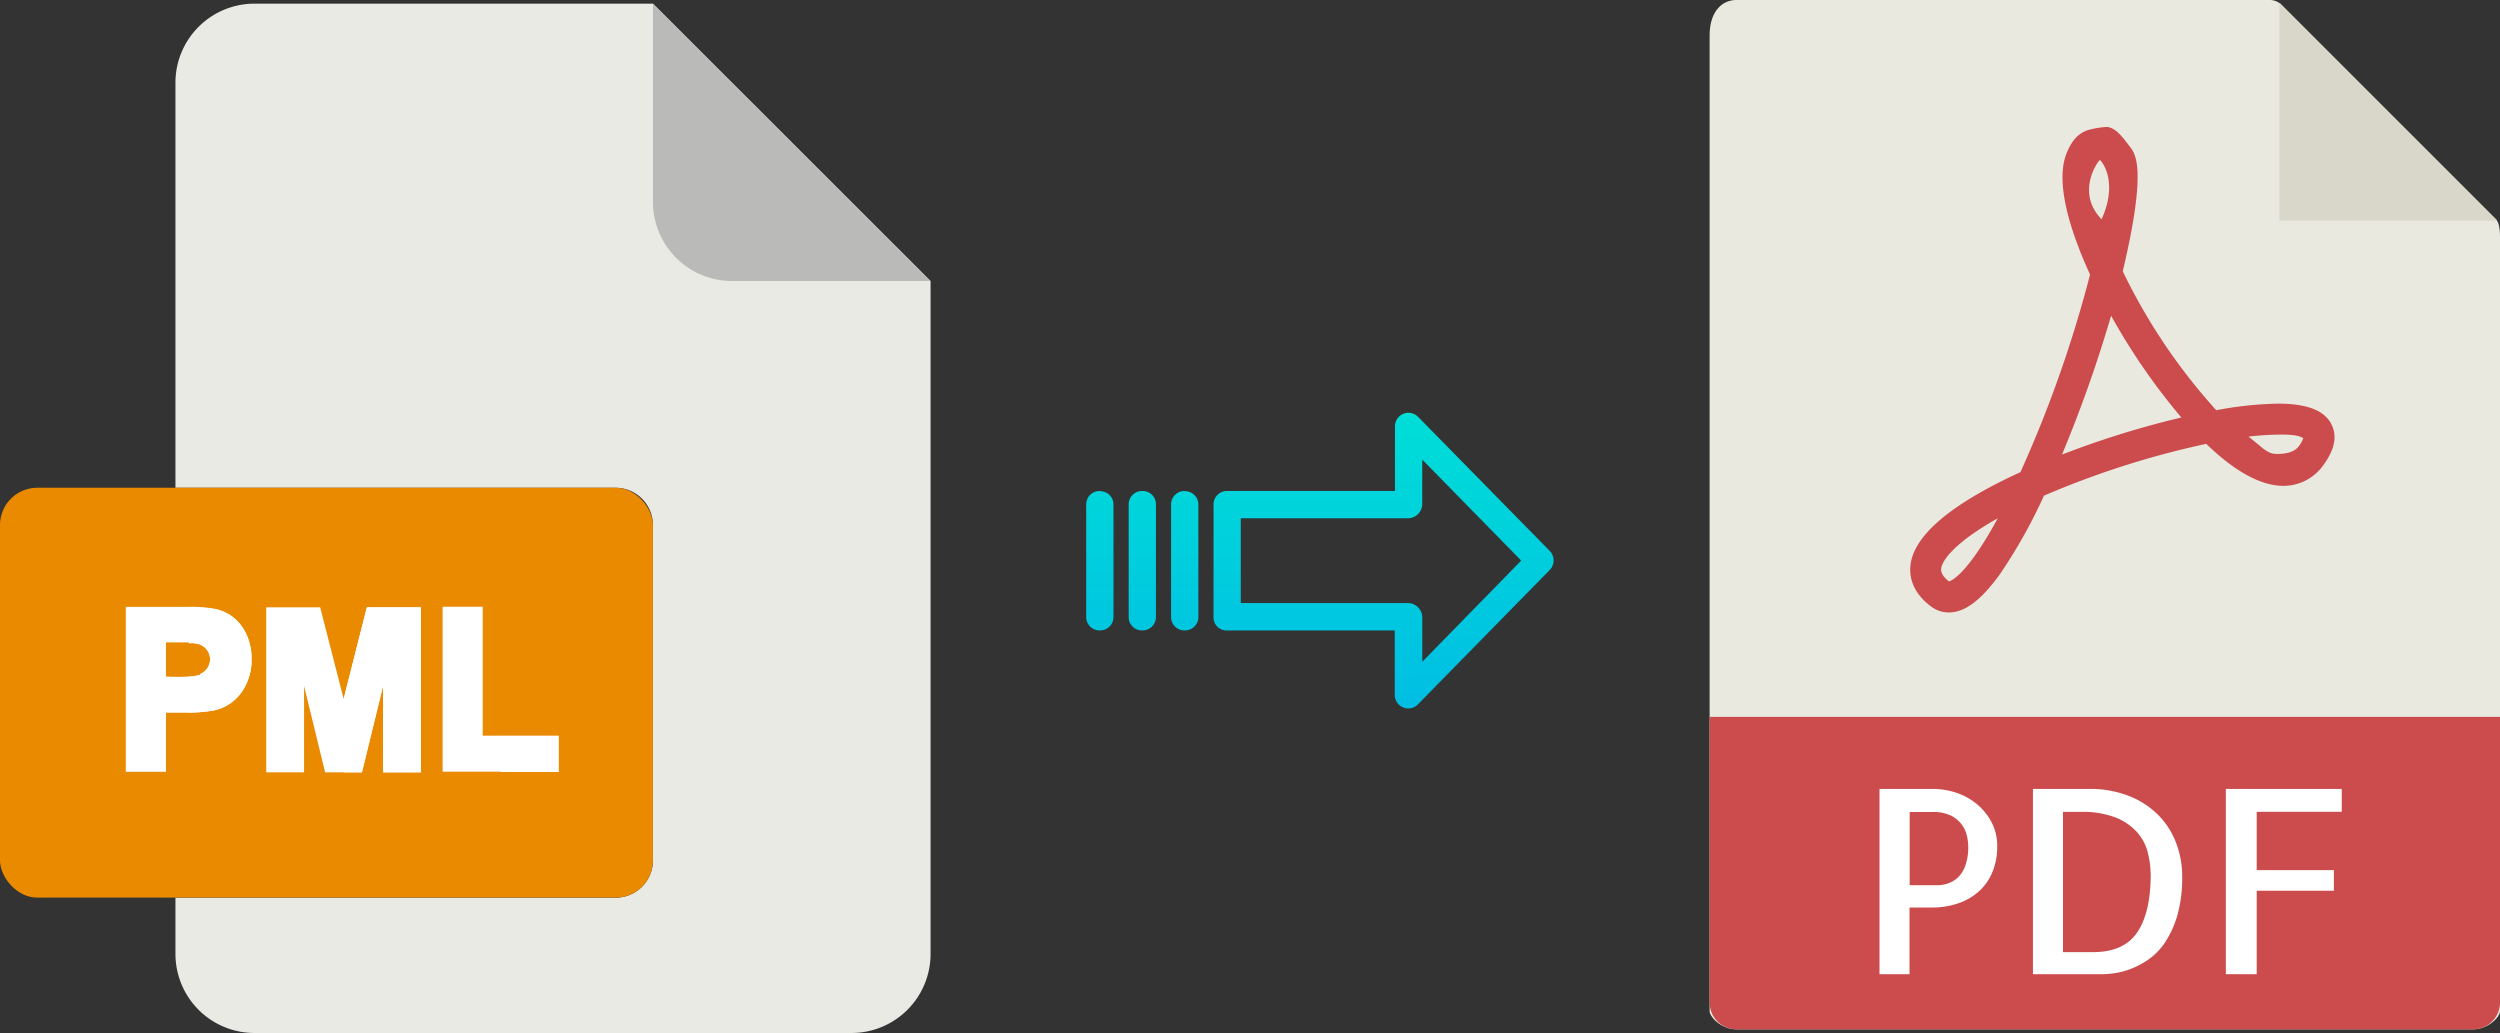 <svg xmlns="http://www.w3.org/2000/svg" xmlns:xlink="http://www.w3.org/1999/xlink" viewBox="0 0 485.75 200.71"><rect x="0" y="0" width="485.75" height="200.71" fill="#333333" stroke="none"/><defs><style>.cls-1{fill:#e9e9e0;}.cls-2{fill:#d9d7ca;}.cls-3{fill:#cc4b4c;}.cls-4{fill:#fff;}.cls-5{fill:#eaeae4;}.cls-6{fill:#babab9;}.cls-7{fill:#e98a00;}.cls-8{fill:url(#linear-gradient);}.cls-9{fill:url(#linear-gradient-2);}.cls-10{fill:url(#linear-gradient-3);}.cls-11{fill:url(#linear-gradient-4);}</style><linearGradient id="linear-gradient" x1="268.84" y1="136.51" x2="268.84" y2="17.31" gradientTransform="matrix(1, 0, 0, -1, 0, 186.59)" gradientUnits="userSpaceOnUse"><stop offset="0" stop-color="#00efd1"/><stop offset="1" stop-color="#00acea"/></linearGradient><linearGradient id="linear-gradient-2" x1="230.19" y1="136.51" x2="230.19" y2="17.31" xlink:href="#linear-gradient"/><linearGradient id="linear-gradient-3" x1="221.94" y1="136.51" x2="221.94" y2="17.31" xlink:href="#linear-gradient"/><linearGradient id="linear-gradient-4" x1="213.7" y1="136.51" x2="213.7" y2="17.31" xlink:href="#linear-gradient"/></defs><title>pml to pdf</title><g id="Layer_2" data-name="Layer 2"><g id="Layer_5_Image" data-name="Layer 5 Image"><path class="cls-1" d="M441.05,0H337.4c-2.88,0-5.22,2.34-5.22,6.88V196.43c0,1.23,2.34,3.57,5.22,3.57H480.52c2.89,0,5.23-2.34,5.23-3.57V46.35c0-2.49-.33-3.29-.92-3.88L443.27.92A3.14,3.14,0,0,0,441.05,0Z"/><polygon class="cls-2" points="442.89 0.54 442.89 42.86 485.21 42.86 442.89 0.54"/><path class="cls-3" d="M378.65,119h0a5.73,5.73,0,0,1-3.45-1.16c-3.72-2.79-4.22-5.89-4-8,.65-5.81,7.84-11.9,21.37-18.1a238.14,238.14,0,0,0,13.53-38.39c-3.56-7.76-7-17.82-4.5-23.72.88-2.07,2-3.66,4.05-4.34a16.94,16.94,0,0,1,3.63-.62c1.8,0,3.38,2.32,4.5,3.75s3.44,4.19-1.33,24.29a114,114,0,0,0,18.17,27,69.12,69.12,0,0,1,12-1.28c5.6,0,9,1.3,10.37,4,1.14,2.22.67,4.82-1.4,7.71a9.49,9.49,0,0,1-7.92,4.26c-4.35,0-9.4-2.75-15-8.16a170.39,170.39,0,0,0-31.53,10.07,102.39,102.39,0,0,1-8.51,15.19C384.94,116.62,381.78,119,378.65,119Zm9.51-18.3c-7.63,4.29-10.74,7.81-11,9.8,0,.33-.13,1.19,1.54,2.47C379.27,112.81,382.37,111.39,388.16,100.71Zm48.71-15.87c2.91,2.24,3.62,3.37,5.52,3.37.84,0,3.22,0,4.32-1.57a5.81,5.81,0,0,0,.82-1.48c-.44-.24-1-.71-4.19-.71A54.92,54.92,0,0,0,436.87,84.84Zm-26.68-23.5a257.63,257.63,0,0,1-9.55,27,176.33,176.33,0,0,1,23.2-7.21A122.61,122.61,0,0,1,410.19,61.34ZM408,31.11c-.35.12-4.75,6.28.34,11.49C411.75,35.05,408.17,31.06,408,31.11Z"/><path class="cls-3" d="M480.52,200H337.4a5.23,5.23,0,0,1-5.22-5.23V139.29H485.75v55.48A5.23,5.23,0,0,1,480.52,200Z"/><path class="cls-4" d="M371.05,189.29h-5.86v-36h10.35a14.52,14.52,0,0,1,4.54.73,12.25,12.25,0,0,1,4,2.2,11.39,11.39,0,0,1,2.88,3.54,9.8,9.8,0,0,1,1.1,4.66,12.71,12.71,0,0,1-.93,5,10.41,10.41,0,0,1-2.59,3.74,11.8,11.8,0,0,1-4,2.34,15.5,15.5,0,0,1-5.18.83h-4.34v13Zm0-31.55V172h5.37a6.33,6.33,0,0,0,2.13-.37,5.39,5.39,0,0,0,1.93-1.19,6,6,0,0,0,1.41-2.32,10.89,10.89,0,0,0,.54-3.69,10.08,10.08,0,0,0-.25-2,5.66,5.66,0,0,0-1-2.2,5.84,5.84,0,0,0-2.12-1.76,7.93,7.93,0,0,0-3.62-.7h-4.39Z"/><path class="cls-4" d="M424,170.29a26.71,26.71,0,0,1-.95,7.6,19,19,0,0,1-2.42,5.27,12.54,12.54,0,0,1-3.3,3.35,16.64,16.64,0,0,1-3.54,1.83,14.21,14.21,0,0,1-3.12.78,20.67,20.67,0,0,1-2.1.17H395v-36h10.84a20.59,20.59,0,0,1,8,1.44,16.62,16.62,0,0,1,5.71,3.83A15.62,15.62,0,0,1,422.9,164,18.06,18.06,0,0,1,424,170.29ZM406.65,185q6,0,8.59-3.81t2.64-11a18.62,18.62,0,0,0-.54-4.45,9.48,9.48,0,0,0-2.07-4,11.08,11.08,0,0,0-4.18-2.89,18.05,18.05,0,0,0-6.84-1.1h-3.41V185Z"/><path class="cls-4" d="M438.48,157.74v11.33h15v4h-15v16.22h-6v-36H455v4.44Z"/></g><g id="Layer_2-2" data-name="Layer 2"><path class="cls-5" d="M119.62,174.42H34.09v10.93a15.36,15.36,0,0,0,15.36,15.36h116a15.37,15.37,0,0,0,15.36-15.36V54.6L126.87.71H49.45A15.36,15.36,0,0,0,34.09,16.07v78.7h85.53a7.26,7.26,0,0,1,7.25,7.25h0v65.15A7.26,7.26,0,0,1,119.62,174.42Z"/><path class="cls-6" d="M180.76,54.6,126.87.71V39.24A15.36,15.36,0,0,0,142.23,54.6h38.53Z"/><rect class="cls-7" y="94.77" width="126.87" height="79.64" rx="7.24"/><g id="M"><path class="cls-4" d="M59.08,133.29l4.09,16.78h7.15l4.11-16.81v16.81h7.35V118H71.28L66.77,135.8,62.21,118H51.73v32.06h7.35Z"/><path class="cls-4" d="M66.77,135.8v14.27h3.56l4.11-16.81v16.81h7.35V118H71.28Z"/></g><g id="P"><path class="cls-4" d="M42.23,118.38a25.79,25.79,0,0,0-5.58-.47c-.55,0-1.11,0-1.73,0H24.44v32.05h7.81V138.48c1,0,2.63,0,4.4,0a31.24,31.24,0,0,0,4.9-.43c4.55-1,7-4.94,7.31-9.08,0-.58,0-1.16,0-1.72-.27-4-2.48-7.74-6.65-8.85Zm-3.31,12.71a8.32,8.32,0,0,1-2.27.36c-1.56.1-3.42.06-4.4,0v-6.63c.92,0,2.88,0,4.4,0l.26,0c.25,0,.47,0,.68,0s.52.06.71.1a3.17,3.17,0,0,1,.62,6Z"/><path class="cls-4" d="M48.88,127.23c0,.56,0,1.14,0,1.72-.32,4.14-2.76,8.08-7.31,9.08a31.24,31.24,0,0,1-4.9.43v-7a8.32,8.32,0,0,0,2.27-.36,3.17,3.17,0,0,0-.62-6c-.19,0-.43-.06-.71-.1s-.43,0-.68,0l-.26,0v-7a25.79,25.79,0,0,1,5.58.47C46.4,119.49,48.61,123.26,48.88,127.23Z"/></g><g id="L"><path class="cls-4" d="M86,117.89v32.05h22.54v-7H93.79V117.89Z"/><path class="cls-4" d="M97.25,143h11.27v7H97.25Z"/></g></g><g id="Layer_3" data-name="Layer 3"><path class="cls-8" d="M275.54,81a2.61,2.61,0,0,0-3.7-.06,2.64,2.64,0,0,0-.8,1.91V95.4h-32.6A2.6,2.6,0,0,0,235.79,98v22a2.5,2.5,0,0,0,.77,1.8,2.61,2.61,0,0,0,1.88.7H271V135a2.63,2.63,0,0,0,1.63,2.45,2.57,2.57,0,0,0,1,.2,2.61,2.61,0,0,0,1.88-.8l25.6-26.1a2.65,2.65,0,0,0,0-3.71Zm.81,47.58v-8.63a2.8,2.8,0,0,0-2.7-2.77H241.08V100.7h32.56a2.8,2.8,0,0,0,2.7-2.77V89.3l19.23,19.62Z"/><path class="cls-9" d="M230.2,95.4h0A2.6,2.6,0,0,0,227.54,98v21.93a2.58,2.58,0,0,0,2.58,2.56h.07a2.6,2.6,0,0,0,2.65-2.55V98a2.57,2.57,0,0,0-2.58-2.56Z"/><path class="cls-10" d="M222,95.4h0A2.6,2.6,0,0,0,219.3,98v21.93a2.57,2.57,0,0,0,2.58,2.56h.07a2.6,2.6,0,0,0,2.65-2.55V98A2.58,2.58,0,0,0,222,95.4Z"/><path class="cls-11" d="M213.71,95.4h0A2.6,2.6,0,0,0,211.05,98v21.93a2.58,2.58,0,0,0,2.58,2.56h.07a2.6,2.6,0,0,0,2.65-2.55V98a2.57,2.57,0,0,0-2.58-2.56Z"/></g></g></svg>